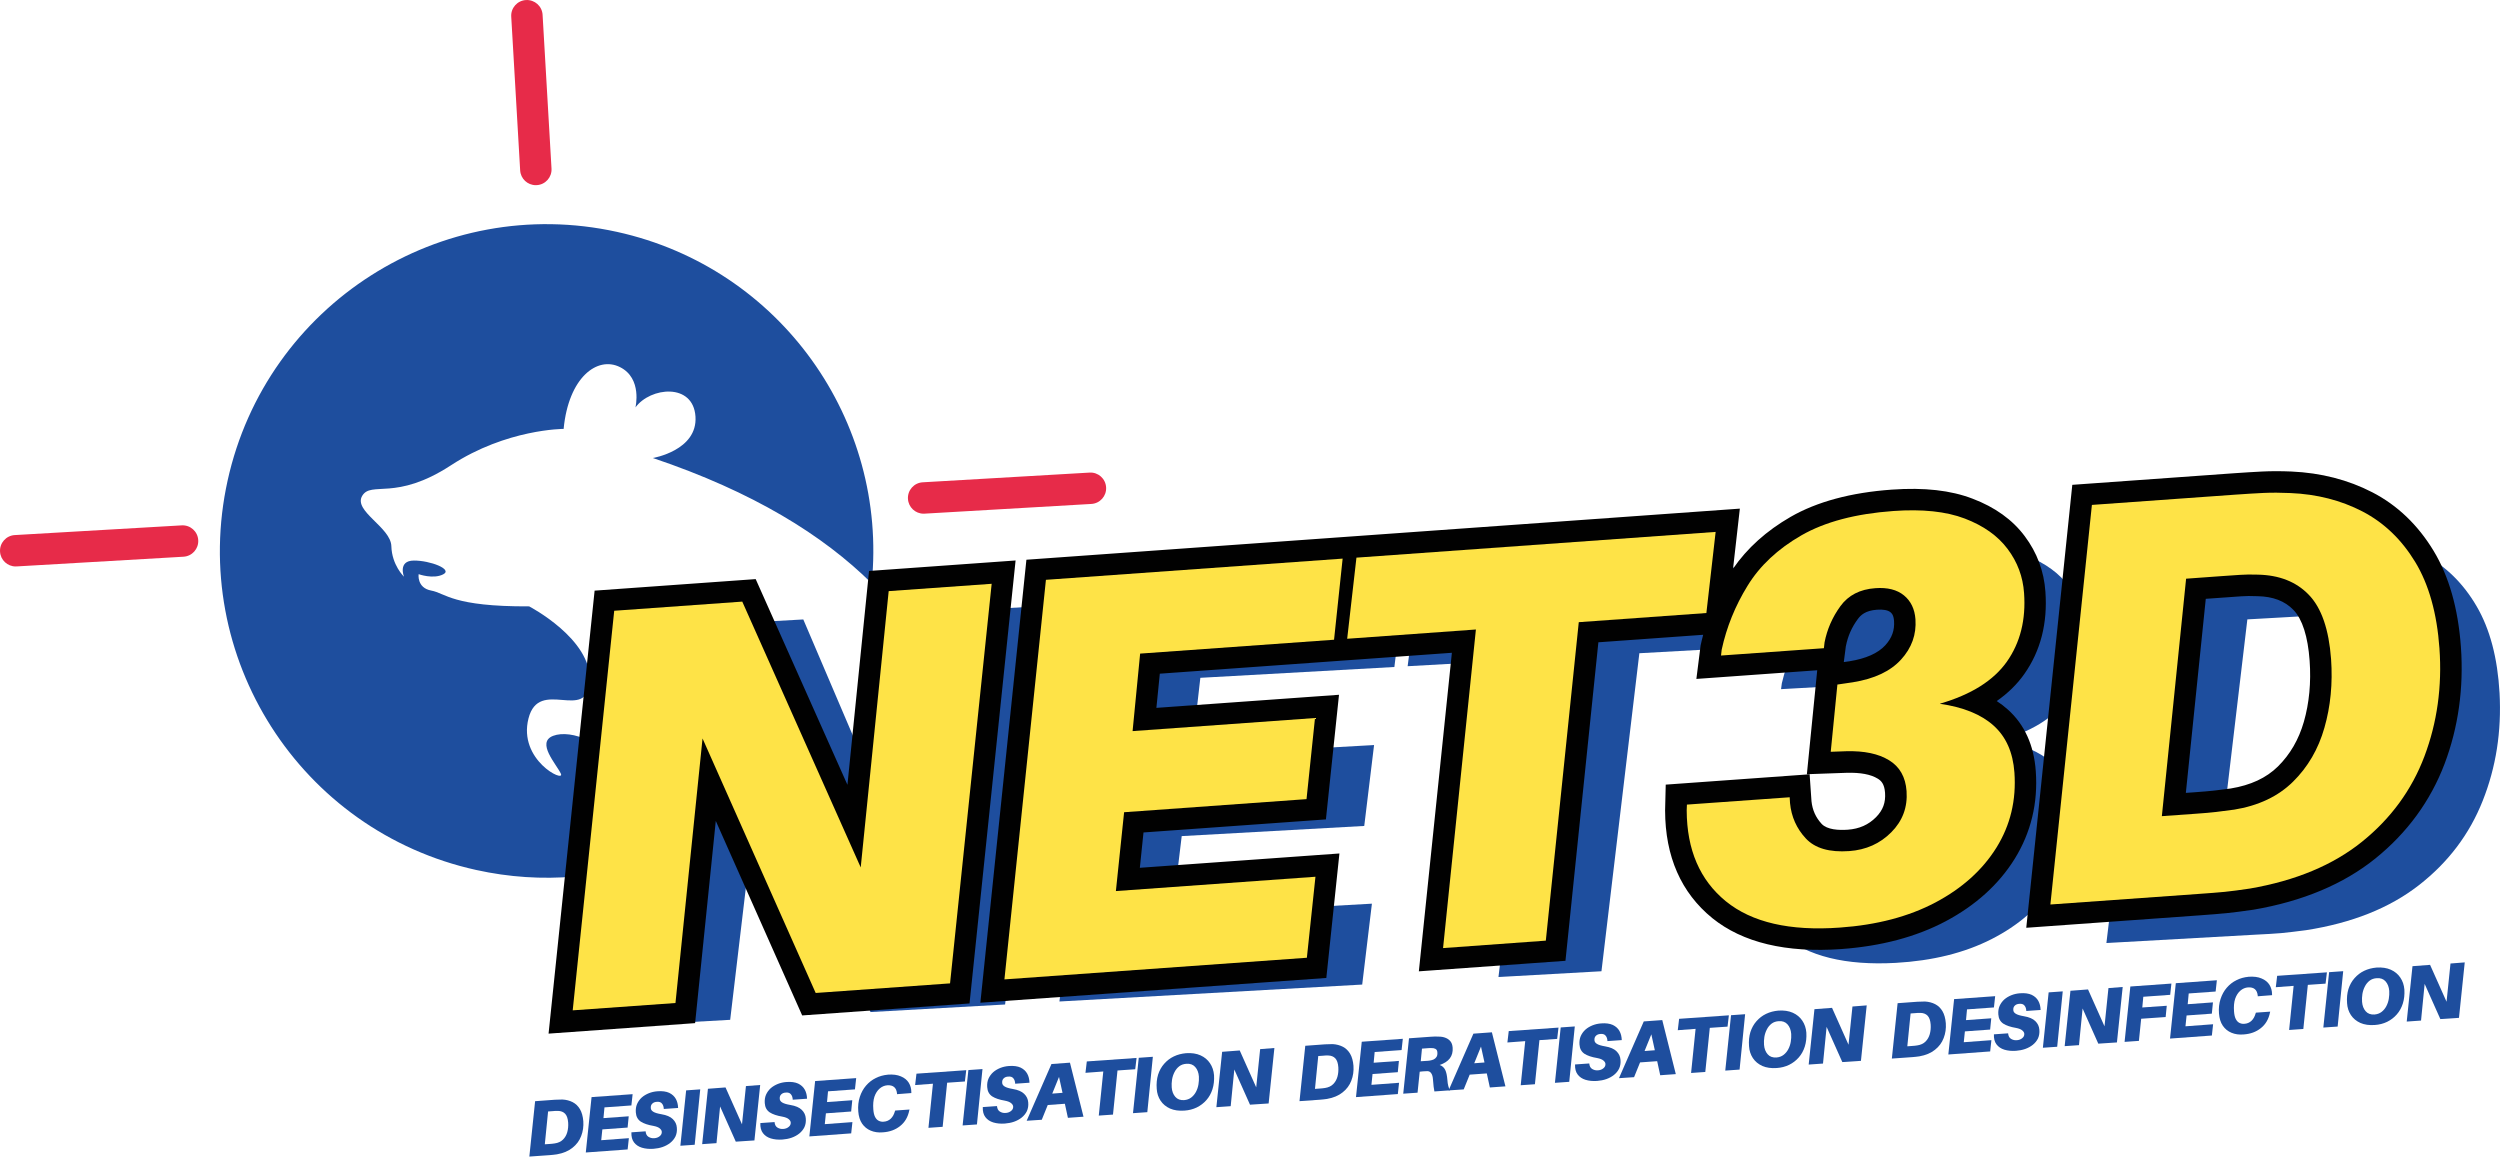 <svg xmlns="http://www.w3.org/2000/svg" id="Calque_2" viewBox="0 0 672.2 310.99"><g id="Calque_1-2" data-name="Calque_1"><g><path d="M61.2,129.21c10.46-47.38,57.33-77.31,104.71-66.86,43.96,9.7,72.88,50.76,68.47,94.49-13-12.88-31.87-24.62-58.84-33.69,0,0,12.07-2.02,11.46-11.16-.61-9.13-12.13-7.92-16.14-2.44,0,0,1.91-7.83-4.17-10.85-6.07-3.03-13.82,2.76-15.14,16.62,0,0-15.32,0-30.27,9.77-14.95,9.77-21.44,4.13-23.89,8.23-2.45,4.1,7.7,8.44,7.84,13.54.14,5.09,3.39,8.2,3.39,8.2,0,0-1.71-4.31,2.65-4.34s10.59,2.34,7.89,3.71c-2.69,1.37-6.6-.05-6.6-.05,0,0-.53,3.68,3.39,4.41,3.91.72,5.65,4.34,26.33,4.25,0,0,16.9,8.79,16.28,20.09-.62,11.3-13.62-1.13-16.46,10.05-2.84,11.19,9.85,17.36,8.71,14.86-1.13-2.49-6.76-8.43-2.06-10.2,4.7-1.77,14.65,1.55,18.34,11.17,3.69,9.62,20.95,6.12,21.81-9.62,0,0,6.75,3.37,8.49,9.93,0,0-23.06.44-18.15,20.54-15.73,6.23-33.42,7.99-51.18,4.06-47.37-10.45-77.31-57.33-66.86-104.7" style="fill: #1e4e9e;"></path><path d="M283.11,162.83l-12.86,107.26-36.19,2.03-29.3-68.92-8.43,71.01-27.66,1.55,12.86-107.29,34.46-1.91,30.73,71.98,8.68-74.17,27.72-1.55Z" style="fill: #1e4e9e;"></path><path d="M322.75,182.25l-2.37,20.81,49.08-2.73-2.64,21.75-49.08,2.73-2.55,21.17,53.69-3-2.61,21.75-81.41,4.55,12.86-107.29,79.87-4.43-2.67,21.78-52.17,2.91Z" style="fill: #1e4e9e;"></path><path d="M475.16,173.73l-34.37,1.91-10.19,85.51-27.69,1.55,10.22-85.51-34.64,1.94,2.79-21.78,96.67-5.4-2.79,21.78Z" style="fill: #1e4e9e;"></path><path d="M537.54,199.14c6.25.99,11.02,3.02,14.32,6.07,3.31,3.03,5.13,7.28,5.43,12.74.4,7.39-1.32,14.07-5.16,20.05-3.82,5.97-9.37,10.8-16.62,14.5-7.26,3.7-15.86,5.84-25.81,6.4-13.45.74-23.63-1.77-30.55-7.55-6.9-5.8-10.28-14-10.13-24.6l.06-1.55,27.66-1.55.09,1.55c.3,3.69,1.67,6.87,4.1,9.56,2.43,2.69,6.31,3.9,11.65,3.61,4.5-.26,8.3-1.89,11.38-4.88,3.07-3.01,4.49-6.67,4.25-10.98-.2-3.8-1.72-6.6-4.55-8.4-2.84-1.8-6.67-2.65-11.5-2.58l-4.16.06,2.06-18.02,4.16-.55c5.8-.83,10.16-2.79,13.07-5.88,2.91-3.09,4.25-6.69,4.03-10.8-.17-2.77-1.17-4.92-3-6.46-1.82-1.55-4.37-2.24-7.64-2.06-4.13.24-7.3,1.82-9.49,4.73-2.18,2.9-3.64,6.1-4.37,9.62l-.21,1.58-27.72,1.55.21-1.58c1.43-6.04,3.84-11.74,7.22-17.08,3.4-5.34,8.29-9.77,14.68-13.32,6.41-3.53,14.7-5.59,24.87-6.16,7.78-.44,14.17.33,19.17,2.31,4.99,1.99,8.77,4.76,11.34,8.34,2.56,3.56,3.98,7.54,4.25,11.92.38,7.2-1.27,13.33-4.94,18.38-3.66,5.04-9.71,8.72-18.14,11.04Z" style="fill: #1e4e9e;"></path><path d="M632.65,143.94c7.14.42,13.57,2.18,19.29,5.28,5.74,3.08,10.4,7.67,13.98,13.8,3.58,6.13,5.63,13.91,6.16,23.33.56,10.28-.94,19.92-4.52,28.94-3.56,9-9.28,16.58-17.17,22.72-7.89,6.15-18.01,10.18-30.36,12.1-2.75.36-5,.63-6.73.79-1.74.14-4.05.29-6.92.42l-40.01,2.24,12.86-107.29,38.61-2.15c2.79-.14,5.31-.24,7.55-.3,2.24-.08,4.66-.04,7.25.12ZM616.09,228.84c6.63-.97,11.97-3.4,16.02-7.28,4.06-3.88,6.96-8.68,8.71-14.38,1.74-5.7,2.43-11.84,2.06-18.41-.45-8.01-2.35-13.8-5.7-17.38-3.34-3.58-7.88-5.46-13.62-5.64-1.78-.1-3.39-.11-4.82-.03-1.44.08-3.19.18-5.25.3l-9.22.52-7.55,63.73,9.4-.52c2.04-.12,3.77-.25,5.19-.39,1.43-.14,3.03-.31,4.79-.52Z" style="fill: #1e4e9e;"></path><path d="M147.5,277.92l12.38-119.11,43.31-3.1,24.67,55.31,5.81-57.5,39.4-2.82-12.38,119.11-45,3.22-23.23-52.3-5.56,54.37-39.38,2.82ZM170.38,169.65l-9.96,95.75,15.94-1.14,6.79-66.32,11.03-1.76,28.76,64.75,27.24-1.95,9.96-95.76-15.95,1.14-7.02,69.43-11.03,1.77-30.21-67.75-25.55,1.83ZM263.6,269.61l12.38-119.11,191.83-13.74-1.83,16.15c3.78-5.51,8.98-10.19,15.49-13.94,7.08-4.07,16.23-6.54,27.2-7.32,8.74-.62,15.84.18,21.7,2.43,6.03,2.28,10.77,5.68,14.05,10.1,3.29,4.38,5.17,9.41,5.55,14.92.61,8.49-1.3,15.94-5.69,22.15-1.93,2.74-4.4,5.16-7.4,7.25,1.07.69,2.06,1.45,2.97,2.27,4.5,4.02,7.04,9.61,7.53,16.58.62,8.56-1.29,16.49-5.67,23.57-4.28,6.9-10.55,12.55-18.62,16.82-7.87,4.17-17.29,6.67-27.99,7.44-14.86,1.07-26.54-1.73-34.7-8.32-8.39-6.83-12.66-16.56-12.69-28.93l.04-1.71.13-5.25,38.69-2.78.5,7.23c.25,2.38,1.14,4.37,2.72,6.09,1.49,1.61,4.66,1.75,7.05,1.58,3.08-.22,5.57-1.33,7.59-3.37,1.86-1.89,2.61-3.92,2.42-6.57-.17-2.38-1.05-3.23-1.97-3.79-1.86-1.15-4.66-1.67-8.33-1.57l-10.72.38,2.78-27.95-32.49,2.33,1.14-9.01c.21-.96.43-1.91.69-2.86l-28.18,2.02-8.85,85.64-39.42,2.83,8.88-85.65-34.68,2.48h0s-43.85,3.14-43.85,3.14l-.92,9.19,49.1-3.52-3.52,33.51-49.05,3.51-.98,9.5,53.66-3.85-3.52,33.47-93.05,6.66ZM286.48,161.34l-9.96,95.75,69.64-4.99,1.06-10.11-53.63,3.84,3.38-32.86,49.07-3.51,1.06-10.14-49.03,3.52,3.25-32.55,52.15-3.73,1.08-10.11-68.08,4.88ZM403.32,163l-8.88,85.65,15.99-1.15,8.85-85.64,34.33-2.46,1.15-10.12-84.82,6.08-1.15,10.11,34.54-2.47ZM459.48,221.74c.72,6.94,3.43,12.25,8.21,16.14,5.8,4.67,14.75,6.62,26.6,5.77,9.09-.65,16.97-2.71,23.41-6.13,6.24-3.3,11.02-7.58,14.21-12.7,3.11-5.03,4.41-10.48,3.97-16.65-.28-3.94-1.49-6.81-3.71-8.79-2.47-2.22-6.29-3.71-11.34-4.43l-.82-11.27c7.06-2.08,12.05-5.14,14.85-9.11,2.84-4.03,4.02-8.82,3.6-14.66-.23-3.31-1.31-6.19-3.28-8.82-1.96-2.64-4.95-4.72-8.91-6.22-4.22-1.63-9.85-2.2-16.75-1.7-9.21.66-16.7,2.62-22.26,5.81-5.46,3.14-9.65,7.04-12.46,11.59-1.83,2.98-3.33,6.11-4.48,9.36l15.32-1.1c.97-3.33,2.51-6.43,4.6-9.25,3.12-4.27,7.84-6.77,13.62-7.19,4.8-.34,8.77.75,11.79,3.26,3.05,2.45,4.86,6.09,5.17,10.45.41,5.64-1.44,10.89-5.35,15.18-3.71,4.05-9.11,6.7-16.08,7.87l-.7,7.06c4.91.16,9.04,1.25,12.31,3.28,4.45,2.73,7.03,7.16,7.43,12.8.43,5.93-1.55,11.3-5.73,15.53-4.03,4.07-9.07,6.35-14.99,6.78-7.15.51-12.66-1.26-16.37-5.26-2.39-2.6-4.06-5.55-4.99-8.84l-16.85,1.21ZM496.32,173.69l-.56,4.33,1.58-.23c4.37-.71,7.62-2.15,9.57-4.28,1.79-1.96,2.54-4.05,2.36-6.56-.12-1.65-.69-2.11-.96-2.33-.7-.58-1.97-.8-3.64-.68-3.09.22-4.37,1.46-5.13,2.5-1.64,2.21-2.68,4.57-3.21,7.25ZM544.82,249.47l12.38-119.11,43.43-3.11c2.68-.19,5.25-.35,7.64-.47,2.4-.12,5.03-.12,7.83,0h0c7.95.35,15.27,2.23,21.77,5.59,6.71,3.46,12.25,8.76,16.47,15.73,4.14,6.84,6.61,15.53,7.35,25.85.79,11.03-.69,21.61-4.39,31.42-3.79,9.99-10.05,18.56-18.62,25.47-8.52,6.87-19.55,11.5-32.77,13.76l-.14.02c-2.88.42-5.18.71-7.03.9-1.77.18-4.15.37-7.06.58l-46.85,3.36ZM567.71,141.2l-9.96,95.75,33.1-2.37c2.81-.2,5.07-.39,6.73-.55,1.64-.16,3.81-.44,6.45-.82,11.22-1.93,20.44-5.75,27.39-11.36,6.95-5.6,12.02-12.52,15.06-20.56,3.11-8.24,4.35-17.16,3.67-26.51-.61-8.47-2.53-15.43-5.71-20.69-3.15-5.2-7.04-8.94-11.89-11.45-5-2.58-10.71-4.03-16.98-4.31h0c-2.43-.11-4.7-.11-6.73,0-2.31.12-4.79.27-7.39.46l-33.76,2.42ZM574.82,225.69l7.76-75.53,19.27-1.38c1.62-.12,3.44-.14,5.41-.06,7.29.16,13.25,2.59,17.73,7.23,4.41,4.54,6.88,11.36,7.56,20.84.52,7.22-.15,14.1-1.98,20.47-1.92,6.66-5.27,12.39-9.95,17.04-4.88,4.79-11.28,7.85-19.06,9.12l-.18.03c-1.35.18-2.6.33-3.77.48l-1.15.14c-1.53.16-3.34.32-5.37.47l-16.25,1.15ZM593.09,161l-5.36,52.19,2.52-.18c1.87-.13,3.53-.28,4.92-.42l.99-.12c1.12-.14,2.33-.29,3.62-.46,5.41-.89,9.56-2.83,12.71-5.92,3.29-3.27,5.58-7.21,6.97-12.01,1.45-5.05,1.97-10.59,1.55-16.45-.46-6.46-1.96-11.17-4.34-13.62-2.33-2.42-5.5-3.63-9.71-3.71h-.14c-1.54-.07-2.93-.06-4.15.03l-9.58.68Z" style="fill: #010101;"></path><path d="M266.64,156.97l-11.19,107.44-36.13,2.58-30.42-68.43-7.28,71.13-27.63,1.97,11.16-107.44,34.43-2.46,31.85,71.47,7.52-74.29,27.69-1.97Z" style="fill: #fee347;"></path><path d="M306.56,175.74l-2.03,20.84,49.05-3.52-2.28,21.81-49.05,3.52-2.21,21.2,53.66-3.85-2.31,21.78-81.32,5.82,11.16-107.44,79.78-5.7-2.31,21.81-52.14,3.73Z" style="fill: #fee347;"></path><path d="M458.81,164.83l-34.31,2.46-8.86,85.63-27.63,2,8.83-85.66-34.61,2.49,2.49-21.81,96.58-6.92-2.49,21.81Z" style="fill: #fee347;"></path><path d="M521.62,189.24c6.25.89,11.05,2.84,14.41,5.85,3.35,3,5.22,7.21,5.61,12.65.52,7.39-1.08,14.1-4.82,20.14-3.75,6.03-9.21,10.95-16.41,14.77-7.2,3.81-15.77,6.06-25.72,6.76-13.43.97-23.64-1.38-30.64-7.07-6.98-5.7-10.49-13.84-10.53-24.42l.06-1.58,27.63-1.97.09,1.55c.36,3.69,1.77,6.86,4.25,9.52,2.46,2.65,6.35,3.78,11.68,3.4,4.5-.32,8.28-2.01,11.31-5.07,3.03-3.05,4.4-6.73,4.1-11.04-.27-3.8-1.84-6.57-4.7-8.31-2.85-1.76-6.7-2.56-11.53-2.43l-4.16.15,1.79-18.08,4.16-.61c5.78-.93,10.1-2.96,12.95-6.1,2.87-3.13,4.16-6.74,3.88-10.83-.2-2.77-1.24-4.91-3.09-6.43-1.87-1.53-4.43-2.18-7.7-1.94-4.13.29-7.26,1.9-9.4,4.85-2.15,2.96-3.56,6.19-4.25,9.71l-.18,1.58-27.66,1.97.18-1.58c1.31-6.04,3.62-11.77,6.95-17.17,3.31-5.4,8.14-9.92,14.47-13.56,6.35-3.64,14.59-5.82,24.72-6.55,7.78-.56,14.2.11,19.23,2.03,5.04,1.93,8.86,4.64,11.5,8.16,2.65,3.52,4.13,7.48,4.43,11.86.52,7.18-1.02,13.33-4.61,18.44-3.6,5.1-9.6,8.87-17.99,11.31Z" style="fill: #fee347;"></path><path d="M615.85,132.57c7.14.3,13.59,1.96,19.35,4.94,5.78,3,10.51,7.52,14.2,13.59,3.68,6.07,5.85,13.82,6.52,23.24.73,10.28-.62,19.94-4.03,29-3.42,9.06-9.02,16.73-16.8,22.99-7.79,6.27-17.85,10.47-30.18,12.59-2.73.41-4.97.7-6.73.88-1.74.17-4.05.35-6.92.55l-39.95,2.85,11.16-107.44,38.58-2.76c2.79-.2,5.31-.35,7.55-.46,2.24-.1,4.66-.09,7.25.03ZM600.6,217.72c6.63-1.07,11.94-3.58,15.93-7.52,4-3.94,6.83-8.78,8.46-14.53,1.65-5.74,2.25-11.89,1.79-18.44-.59-8.01-2.58-13.77-5.98-17.29-3.38-3.52-7.96-5.32-13.74-5.43-1.76-.06-3.36-.04-4.79.06-1.44.11-3.19.23-5.25.36l-9.22.67-6.52,63.85,9.37-.67c2.04-.14,3.78-.29,5.22-.46,1.43-.18,3.01-.38,4.73-.61Z" style="fill: #fee347;"></path><path d="M151.26,295.64c1.01.06,1.91.3,2.7.7.8.41,1.46,1.03,1.97,1.88.5.85.8,1.93.91,3.25.1,1.42-.09,2.75-.58,4-.47,1.24-1.24,2.29-2.34,3.15-1.08.87-2.47,1.46-4.19,1.76-.39.06-.7.11-.94.12-.23.02-.54.05-.94.09l-5.52.39,1.55-14.89,5.31-.39c.38-.02.73-.03,1.03-.03.32-.02.67-.03,1.03-.03ZM149.17,307.44c.93-.14,1.67-.49,2.21-1.03.55-.55.93-1.21,1.15-2,.22-.79.3-1.64.24-2.55-.08-1.11-.36-1.91-.82-2.4-.47-.49-1.11-.74-1.91-.76-.24-.02-.47-.02-.67,0-.2.02-.45.05-.73.06l-1.27.09-.88,8.83,1.27-.09c.28-.02.52-.04.73-.06.2-.02.42-.05.67-.09Z" style="fill: #1e4e9e;"></path><path d="M162.53,297.76l-.27,2.88,6.79-.49-.3,3.03-6.79.49-.3,2.91,7.43-.55-.33,3.03-11.25.82,1.55-14.89,11.04-.79-.33,3.03-7.22.52Z" style="fill: #1e4e9e;"></path><path d="M176.78,293.42c1.29-.1,2.34.05,3.15.42.8.39,1.4.93,1.79,1.64.38.69.58,1.5.61,2.43l-3.85.27c-.02-.61-.18-1.09-.49-1.46-.29-.36-.74-.52-1.37-.46-.51.02-.93.18-1.24.49-.3.29-.44.69-.39,1.21.02.39.24.71.67.97.42.27,1.16.49,2.21.67,1.37.23,2.38.66,3.03,1.3.67.65,1.03,1.42,1.09,2.31.08.87-.05,1.65-.36,2.34-.33.67-.79,1.24-1.4,1.73-.59.47-1.27.84-2.06,1.12-.77.27-1.59.42-2.46.49-1.15.08-2.2-.02-3.12-.3-.91-.28-1.62-.76-2.12-1.43-.51-.67-.74-1.56-.7-2.7l3.82-.27c.06.71.32,1.21.79,1.49.49.29,1,.41,1.55.36.58-.04,1.07-.22,1.46-.55.4-.32.58-.71.55-1.18-.02-.32-.2-.62-.55-.91-.35-.3-.91-.52-1.7-.67-1.44-.24-2.57-.62-3.4-1.15-.81-.55-1.26-1.37-1.33-2.49-.06-.83.05-1.58.33-2.24.3-.68.73-1.27,1.27-1.76.56-.49,1.2-.86,1.91-1.15.71-.28,1.47-.46,2.31-.52Z" style="fill: #1e4e9e;"></path><path d="M186.79,307.8l-3.85.27,1.55-14.89,3.79-.27-1.49,14.89Z" style="fill: #1e4e9e;"></path><path d="M204.4,291.72l-1.55,14.92-5.01.33-4.22-9.46-.97,9.86-3.85.27,1.55-14.89,4.73-.36,4.43,9.92,1.06-10.28,3.82-.3Z" style="fill: #1e4e9e;"></path><path d="M211.45,290.93c1.29-.1,2.34.05,3.15.42.8.39,1.4.93,1.79,1.64.38.69.58,1.5.61,2.43l-3.85.27c-.02-.61-.18-1.09-.49-1.46-.29-.36-.74-.52-1.37-.46-.51.02-.93.18-1.24.49-.3.29-.44.69-.39,1.21.02.39.24.71.67.97.42.27,1.16.49,2.21.67,1.37.23,2.38.66,3.03,1.3.67.65,1.03,1.42,1.09,2.31.08.87-.05,1.65-.36,2.34-.33.67-.79,1.24-1.4,1.73-.59.47-1.27.84-2.06,1.12-.77.27-1.59.42-2.46.49-1.15.08-2.2-.02-3.12-.3-.91-.28-1.62-.76-2.12-1.43-.51-.67-.74-1.56-.7-2.7l3.82-.27c.06.71.32,1.21.79,1.49.49.29,1,.41,1.55.36.58-.04,1.07-.22,1.46-.55.4-.32.58-.71.55-1.18-.02-.32-.2-.62-.55-.91-.35-.3-.91-.52-1.7-.67-1.44-.24-2.57-.62-3.4-1.15-.81-.55-1.26-1.37-1.33-2.49-.06-.83.05-1.58.33-2.24.3-.68.73-1.27,1.27-1.76.56-.49,1.2-.86,1.91-1.15.71-.28,1.47-.46,2.31-.52Z" style="fill: #1e4e9e;"></path><path d="M222.64,293.44l-.27,2.88,6.79-.49-.3,3.03-6.79.49-.3,2.91,7.43-.55-.33,3.03-11.25.82,1.55-14.89,11.04-.79-.33,3.03-7.22.52Z" style="fill: #1e4e9e;"></path><path d="M238.7,288.95c1.41-.1,2.59.05,3.52.46.95.39,1.65.96,2.12,1.7.46.75.7,1.61.7,2.58v.21l-3.85.3v-.21c-.17-1.55-1.03-2.28-2.61-2.18-.77.06-1.46.36-2.06.88-.61.53-1.08,1.26-1.4,2.18-.3.93-.41,2.08-.3,3.43.06.83.21,1.5.46,2,.26.51.59.86,1,1.06.42.2.86.29,1.3.24.74-.04,1.38-.3,1.91-.79.52-.49.89-1.14,1.12-1.97l.09-.24,3.85-.27-.06.21c-.36,1.8-1.18,3.21-2.46,4.22-1.26,1.02-2.81,1.58-4.64,1.7-1.21.11-2.31-.05-3.28-.46-.96-.4-1.72-1.03-2.31-1.88-.59-.86-.93-1.97-1.03-3.31-.11-1.41.04-2.71.42-3.88.38-1.17.94-2.18,1.67-3.03.74-.86,1.62-1.55,2.61-2.03.99-.5,2.06-.8,3.22-.91Z" style="fill: #1e4e9e;"></path><path d="M259.43,290.79l-4.76.33-1.21,11.86-3.82.27,1.21-11.86-4.79.36.36-3.06,13.38-.94-.36,3.03Z" style="fill: #1e4e9e;"></path><path d="M262.68,302.34l-3.85.27,1.55-14.89,3.79-.27-1.49,14.89Z" style="fill: #1e4e9e;"></path><path d="M271.26,286.63c1.29-.1,2.34.05,3.15.42.8.39,1.4.93,1.79,1.64.38.69.58,1.5.61,2.43l-3.85.27c-.02-.61-.18-1.09-.49-1.46-.29-.36-.74-.52-1.37-.46-.51.02-.93.18-1.24.49-.3.29-.44.69-.39,1.21.02.39.24.71.67.97.42.27,1.16.49,2.21.67,1.37.23,2.38.66,3.03,1.3.67.65,1.03,1.42,1.09,2.31.08.87-.05,1.65-.36,2.34-.33.67-.79,1.24-1.4,1.73-.59.47-1.27.84-2.06,1.12-.77.27-1.59.42-2.46.49-1.15.08-2.2-.02-3.12-.3-.91-.28-1.62-.76-2.12-1.43-.51-.67-.74-1.56-.7-2.7l3.82-.27c.06.71.32,1.21.79,1.49.49.29,1,.41,1.55.36.58-.04,1.07-.22,1.46-.55.4-.32.58-.71.55-1.18-.02-.32-.2-.62-.55-.91-.35-.3-.91-.52-1.7-.67-1.44-.24-2.57-.62-3.4-1.15-.81-.55-1.26-1.37-1.33-2.49-.06-.83.05-1.58.33-2.24.3-.68.73-1.27,1.27-1.76.56-.49,1.2-.86,1.91-1.15.71-.28,1.47-.46,2.31-.52Z" style="fill: #1e4e9e;"></path><path d="M286.33,296.78l-4.61.33-1.61,3.97-4.06.27,6.67-15.26,4.97-.36,3.64,14.53-4.19.3-.82-3.79ZM285.69,293.84l-.94-4.28-1.82,4.49,2.76-.21Z" style="fill: #1e4e9e;"></path><path d="M305.23,287.5l-4.76.33-1.21,11.86-3.82.27,1.21-11.86-4.79.36.36-3.06,13.38-.94-.36,3.03Z" style="fill: #1e4e9e;"></path><path d="M308.49,299.04l-3.85.27,1.55-14.89,3.79-.27-1.49,14.89Z" style="fill: #1e4e9e;"></path><path d="M318.91,283.18c1.49-.1,2.79.09,3.88.58,1.09.49,1.94,1.2,2.55,2.12.62.91.99,1.99,1.09,3.22.08,1.38-.06,2.63-.42,3.76-.36,1.14-.91,2.12-1.64,2.94-.71.81-1.57,1.47-2.58,1.97-1.02.49-2.12.77-3.31.85-1.5.11-2.79-.08-3.88-.55-1.08-.49-1.93-1.19-2.55-2.12-.61-.93-.96-1.99-1.03-3.19-.11-1.4.02-2.65.36-3.79.36-1.13.91-2.11,1.64-2.94.73-.83,1.58-1.49,2.58-1.97,1.01-.49,2.11-.77,3.31-.88ZM318.39,295.8c.74-.06,1.38-.29,1.91-.7.52-.4.95-.91,1.27-1.52.32-.61.55-1.27.67-2s.16-1.43.12-2.12c-.08-1.07-.42-1.93-1-2.58-.57-.64-1.36-.93-2.37-.85-.75.05-1.39.27-1.91.67-.53.41-.96.93-1.27,1.55-.33.63-.55,1.3-.67,2.03-.11.71-.14,1.41-.09,2.09.08,1.05.4,1.9.97,2.55.56.65,1.35.94,2.37.88Z" style="fill: #1e4e9e;"></path><path d="M342.66,281.78l-1.55,14.92-5.01.33-4.22-9.46-.97,9.86-3.85.27,1.55-14.89,4.73-.36,4.43,9.92,1.06-10.28,3.82-.3Z" style="fill: #1e4e9e;"></path><path d="M358.34,280.74c1.01.06,1.91.3,2.7.7.8.41,1.46,1.03,1.97,1.88.5.85.8,1.93.91,3.25.1,1.42-.09,2.75-.58,4-.47,1.24-1.24,2.29-2.34,3.15-1.08.87-2.47,1.46-4.19,1.76-.39.06-.7.11-.94.12-.23.02-.54.05-.94.09l-5.52.39,1.55-14.89,5.31-.39c.38-.02.73-.03,1.03-.03.32-.02.67-.03,1.03-.03ZM356.25,292.54c.93-.14,1.67-.49,2.21-1.03s.93-1.21,1.15-2c.22-.79.3-1.64.24-2.55-.08-1.11-.36-1.91-.82-2.4-.47-.49-1.11-.74-1.91-.76-.24-.02-.47-.02-.67,0-.2.02-.45.05-.73.06l-1.27.09-.88,8.83,1.27-.09c.28-.02.52-.04.73-.06.2-.02.42-.05.67-.09Z" style="fill: #1e4e9e;"></path><path d="M369.62,282.87l-.27,2.88,6.79-.49-.3,3.03-6.79.49-.3,2.91,7.43-.55-.33,3.03-11.25.82,1.55-14.89,11.04-.79-.33,3.03-7.22.52Z" style="fill: #1e4e9e;"></path><path d="M390.59,281.68c.16,2.29-1,3.84-3.49,4.67.68.24,1.18.69,1.49,1.33.3.63.49,1.52.58,2.67.04.63.12,1.18.24,1.64.12.45.27.84.46,1.18l-4.19.3c-.08-.4-.15-.83-.21-1.3-.06-.46-.12-1.12-.18-1.97-.05-.71-.2-1.24-.46-1.61-.24-.38-.6-.58-1.06-.58-.2,0-.41.02-.61.03-.18.02-.38.03-.58.03l-.85.09-.58,5.64-3.85.27,1.55-14.89,5.82-.42c.44-.04.83-.06,1.18-.06s.71.02,1.09.03c.64,0,1.23.11,1.76.33.52.2.96.52,1.3.94.34.42.53.99.58,1.67ZM382.01,285.35l1.4-.09c.18-.02.35-.03.52-.03.18-.02.34-.04.49-.06.38-.06.74-.16,1.06-.3.32-.16.58-.38.76-.67.2-.3.28-.71.24-1.21-.02-.49-.2-.8-.52-.97-.3-.16-.67-.23-1.09-.21-.14-.02-.3-.02-.49,0-.17.02-.35.03-.55.03l-1.49.12-.33,3.4Z" style="fill: #1e4e9e;"></path><path d="M399.78,288.62l-4.61.33-1.61,3.97-4.06.27,6.67-15.26,4.97-.36,3.64,14.53-4.19.3-.82-3.79ZM399.15,285.68l-.94-4.28-1.82,4.49,2.76-.21Z" style="fill: #1e4e9e;"></path><path d="M418.68,279.34l-4.76.33-1.21,11.86-3.82.27,1.21-11.86-4.79.36.36-3.06,13.38-.94-.36,3.03Z" style="fill: #1e4e9e;"></path><path d="M421.94,290.88l-3.85.27,1.55-14.89,3.79-.27-1.49,14.89Z" style="fill: #1e4e9e;"></path><path d="M430.51,275.17c1.29-.1,2.34.05,3.15.42.8.39,1.4.93,1.79,1.64.38.69.58,1.5.61,2.43l-3.85.27c-.02-.61-.18-1.09-.49-1.46-.29-.36-.74-.52-1.37-.46-.51.02-.93.18-1.24.49-.3.29-.44.69-.39,1.21.02.39.24.71.67.97.42.27,1.16.49,2.21.67,1.37.23,2.38.66,3.03,1.3.67.65,1.03,1.42,1.09,2.31.08.87-.05,1.65-.36,2.34-.33.67-.79,1.24-1.4,1.73-.59.47-1.27.84-2.06,1.12-.77.27-1.59.42-2.46.49-1.15.08-2.2-.02-3.12-.3-.91-.28-1.62-.76-2.12-1.43-.51-.67-.74-1.56-.7-2.7l3.82-.27c.06.71.32,1.21.79,1.49.49.29,1,.41,1.55.36.58-.04,1.07-.22,1.46-.55.4-.32.58-.71.55-1.18-.02-.32-.2-.62-.55-.91-.35-.3-.91-.52-1.7-.67-1.44-.24-2.57-.62-3.4-1.15-.81-.55-1.26-1.37-1.33-2.49-.06-.83.05-1.58.33-2.24.3-.68.73-1.27,1.27-1.76.56-.49,1.2-.86,1.91-1.15.71-.28,1.47-.46,2.31-.52Z" style="fill: #1e4e9e;"></path><path d="M445.59,285.33l-4.61.33-1.61,3.97-4.06.27,6.67-15.26,4.97-.36,3.64,14.53-4.19.3-.82-3.79ZM444.95,282.39l-.94-4.28-1.82,4.49,2.76-.21Z" style="fill: #1e4e9e;"></path><path d="M464.49,276.04l-4.76.33-1.21,11.86-3.82.27,1.21-11.86-4.79.36.36-3.06,13.38-.94-.36,3.03Z" style="fill: #1e4e9e;"></path><path d="M467.74,287.59l-3.85.27,1.55-14.89,3.79-.27-1.49,14.89Z" style="fill: #1e4e9e;"></path><path d="M478.17,271.73c1.49-.1,2.79.09,3.88.58s1.94,1.2,2.55,2.12c.62.91.99,1.99,1.09,3.22.08,1.38-.06,2.63-.42,3.76-.36,1.14-.91,2.12-1.64,2.94-.71.81-1.57,1.47-2.58,1.97-1.02.49-2.12.77-3.31.85-1.5.11-2.79-.08-3.88-.55-1.08-.49-1.93-1.19-2.55-2.12-.61-.93-.96-1.99-1.03-3.19-.11-1.4.02-2.65.36-3.79.36-1.13.91-2.11,1.64-2.94.73-.83,1.58-1.49,2.58-1.97,1.01-.49,2.11-.77,3.31-.88ZM477.65,284.34c.74-.06,1.38-.29,1.91-.7.52-.4.95-.91,1.27-1.52.32-.61.55-1.27.67-2s.16-1.43.12-2.12c-.08-1.07-.42-1.93-1-2.58-.57-.64-1.36-.93-2.37-.85-.75.05-1.39.27-1.91.67-.53.41-.96.93-1.27,1.55-.33.63-.55,1.3-.67,2.03-.11.71-.14,1.41-.09,2.09.08,1.05.4,1.9.97,2.55.56.65,1.35.94,2.37.88Z" style="fill: #1e4e9e;"></path><path d="M501.92,270.32l-1.55,14.92-5.01.33-4.22-9.46-.97,9.86-3.85.27,1.55-14.89,4.73-.36,4.43,9.92,1.06-10.28,3.82-.3Z" style="fill: #1e4e9e;"></path><path d="M517.61,269.29c1.01.06,1.91.3,2.7.7.8.41,1.46,1.03,1.97,1.88.5.85.8,1.93.91,3.25.1,1.42-.09,2.75-.58,4-.47,1.24-1.24,2.29-2.34,3.15-1.08.87-2.47,1.46-4.19,1.76-.39.06-.7.11-.94.12-.23.02-.54.05-.94.09l-5.52.39,1.55-14.89,5.31-.39c.38-.02.73-.03,1.03-.03.32-.02.67-.03,1.03-.03ZM515.52,281.09c.93-.14,1.67-.49,2.21-1.03s.93-1.21,1.15-2c.22-.79.3-1.64.24-2.55-.08-1.11-.36-1.91-.82-2.4-.47-.49-1.11-.74-1.91-.76-.24-.02-.47-.02-.67,0-.2.02-.45.05-.73.06l-1.27.09-.88,8.83,1.27-.09c.28-.02.52-.04.73-.06.2-.02.42-.05.67-.09Z" style="fill: #1e4e9e;"></path><path d="M528.89,271.41l-.27,2.88,6.79-.49-.3,3.03-6.79.49-.3,2.91,7.43-.55-.33,3.03-11.25.82,1.55-14.89,11.04-.79-.33,3.03-7.22.52Z" style="fill: #1e4e9e;"></path><path d="M543.13,267.07c1.29-.1,2.34.05,3.15.42.8.39,1.4.93,1.79,1.64.38.69.58,1.5.61,2.43l-3.85.27c-.02-.61-.18-1.09-.49-1.46-.29-.36-.74-.52-1.37-.46-.51.02-.93.18-1.24.49-.3.29-.44.69-.39,1.21.02.39.24.71.67.97.42.27,1.16.49,2.21.67,1.37.23,2.38.66,3.03,1.3.67.65,1.03,1.42,1.09,2.31.08.87-.05,1.65-.36,2.34-.33.67-.79,1.24-1.4,1.73-.59.47-1.27.84-2.06,1.12-.77.27-1.59.42-2.46.49-1.15.08-2.2-.02-3.12-.3-.91-.28-1.62-.76-2.12-1.43-.51-.67-.74-1.56-.7-2.7l3.82-.27c.06.71.32,1.21.79,1.49.49.29,1,.41,1.55.36.58-.04,1.07-.22,1.46-.55.4-.32.58-.71.55-1.18-.02-.32-.2-.62-.55-.91-.35-.3-.91-.52-1.7-.67-1.44-.24-2.57-.62-3.4-1.15-.81-.55-1.26-1.37-1.33-2.49-.06-.83.05-1.58.33-2.24.3-.68.73-1.27,1.27-1.76.56-.49,1.2-.86,1.91-1.15.71-.28,1.47-.46,2.31-.52Z" style="fill: #1e4e9e;"></path><path d="M553.14,281.45l-3.85.27,1.55-14.89,3.79-.27-1.49,14.89Z" style="fill: #1e4e9e;"></path><path d="M570.75,265.37l-1.55,14.92-5.01.33-4.22-9.46-.97,9.86-3.85.27,1.55-14.89,4.73-.36,4.43,9.92,1.06-10.28,3.82-.3Z" style="fill: #1e4e9e;"></path><path d="M576.29,268.01l-.27,2.88,6.58-.46-.3,3.03-6.58.46-.61,5.95-3.85.27,1.55-14.89,11.04-.79-.33,3.03-7.22.52Z" style="fill: #1e4e9e;"></path><path d="M588.5,267.13l-.27,2.88,6.79-.49-.3,3.03-6.79.49-.3,2.91,7.43-.55-.33,3.03-11.25.82,1.55-14.89,11.04-.79-.33,3.03-7.22.52Z" style="fill: #1e4e9e;"></path><path d="M604.57,262.63c1.41-.1,2.59.05,3.52.46.95.39,1.65.96,2.12,1.7.46.75.7,1.61.7,2.58v.21l-3.85.3v-.21c-.17-1.55-1.03-2.28-2.61-2.18-.77.06-1.46.36-2.06.88-.61.53-1.08,1.26-1.4,2.18-.3.93-.41,2.08-.3,3.43.06.83.21,1.5.46,2,.26.51.59.86,1,1.06.42.2.86.29,1.3.24.74-.04,1.38-.3,1.91-.79.52-.49.89-1.14,1.12-1.97l.09-.24,3.85-.27-.06.21c-.36,1.8-1.18,3.21-2.46,4.22-1.26,1.02-2.81,1.58-4.64,1.7-1.21.11-2.31-.05-3.28-.46-.96-.4-1.72-1.03-2.31-1.88-.59-.86-.93-1.97-1.03-3.31-.11-1.41.04-2.71.42-3.88.38-1.17.94-2.18,1.67-3.03.74-.86,1.62-1.55,2.61-2.03.99-.5,2.06-.8,3.22-.91Z" style="fill: #1e4e9e;"></path><path d="M625.29,264.48l-4.76.33-1.21,11.86-3.82.27,1.21-11.86-4.79.36.36-3.06,13.38-.94-.36,3.03Z" style="fill: #1e4e9e;"></path><path d="M628.55,276.02l-3.85.27,1.55-14.89,3.79-.27-1.49,14.89Z" style="fill: #1e4e9e;"></path><path d="M638.97,260.16c1.49-.1,2.79.09,3.88.58s1.94,1.2,2.55,2.12c.62.91.99,1.99,1.09,3.22.08,1.38-.06,2.63-.42,3.76-.36,1.14-.91,2.12-1.64,2.94-.71.81-1.57,1.47-2.58,1.97-1.02.49-2.12.77-3.31.85-1.5.11-2.79-.08-3.88-.55-1.08-.49-1.93-1.19-2.55-2.12-.61-.93-.96-1.99-1.03-3.19-.11-1.4.02-2.65.36-3.79.36-1.13.91-2.11,1.64-2.94.73-.83,1.58-1.49,2.58-1.97,1.01-.49,2.11-.77,3.31-.88ZM638.45,272.78c.74-.06,1.38-.29,1.91-.7.52-.4.95-.91,1.27-1.52.32-.61.55-1.27.67-2s.16-1.43.12-2.12c-.08-1.07-.42-1.93-1-2.58-.57-.64-1.36-.93-2.37-.85-.75.05-1.39.27-1.91.67-.53.41-.96.93-1.27,1.55-.33.63-.55,1.3-.67,2.03-.11.71-.14,1.41-.09,2.09.08,1.05.4,1.9.97,2.55.56.65,1.35.94,2.37.88Z" style="fill: #1e4e9e;"></path><path d="M662.72,258.76l-1.55,14.92-5.01.33-4.22-9.46-.97,9.86-3.85.27,1.55-14.89,4.73-.36,4.43,9.92,1.06-10.28,3.82-.3Z" style="fill: #1e4e9e;"></path><path d="M144.07,49.79c-2.22,0-4.08-1.73-4.21-3.98l-2.4-41.34c-.14-2.33,1.64-4.33,3.97-4.46,2.33-.12,4.33,1.64,4.46,3.97l2.4,41.34c.14,2.33-1.64,4.33-3.97,4.46-.08,0-.17,0-.25,0Z" style="fill: #e72b49;"></path><path d="M4.22,152.31c-2.22,0-4.08-1.73-4.21-3.98-.14-2.33,1.64-4.33,3.97-4.46l44.86-2.61c2.34-.14,4.33,1.64,4.46,3.97.14,2.33-1.64,4.33-3.97,4.46l-44.86,2.61c-.08,0-.17,0-.25,0Z" style="fill: #e72b49;"></path><path d="M248.34,138.12c-2.22,0-4.08-1.73-4.21-3.98-.14-2.33,1.64-4.33,3.97-4.46l44.85-2.61c2.33-.15,4.33,1.64,4.46,3.97.14,2.33-1.64,4.33-3.97,4.46l-44.85,2.61c-.08,0-.17,0-.25,0Z" style="fill: #e72b49;"></path></g></g></svg>